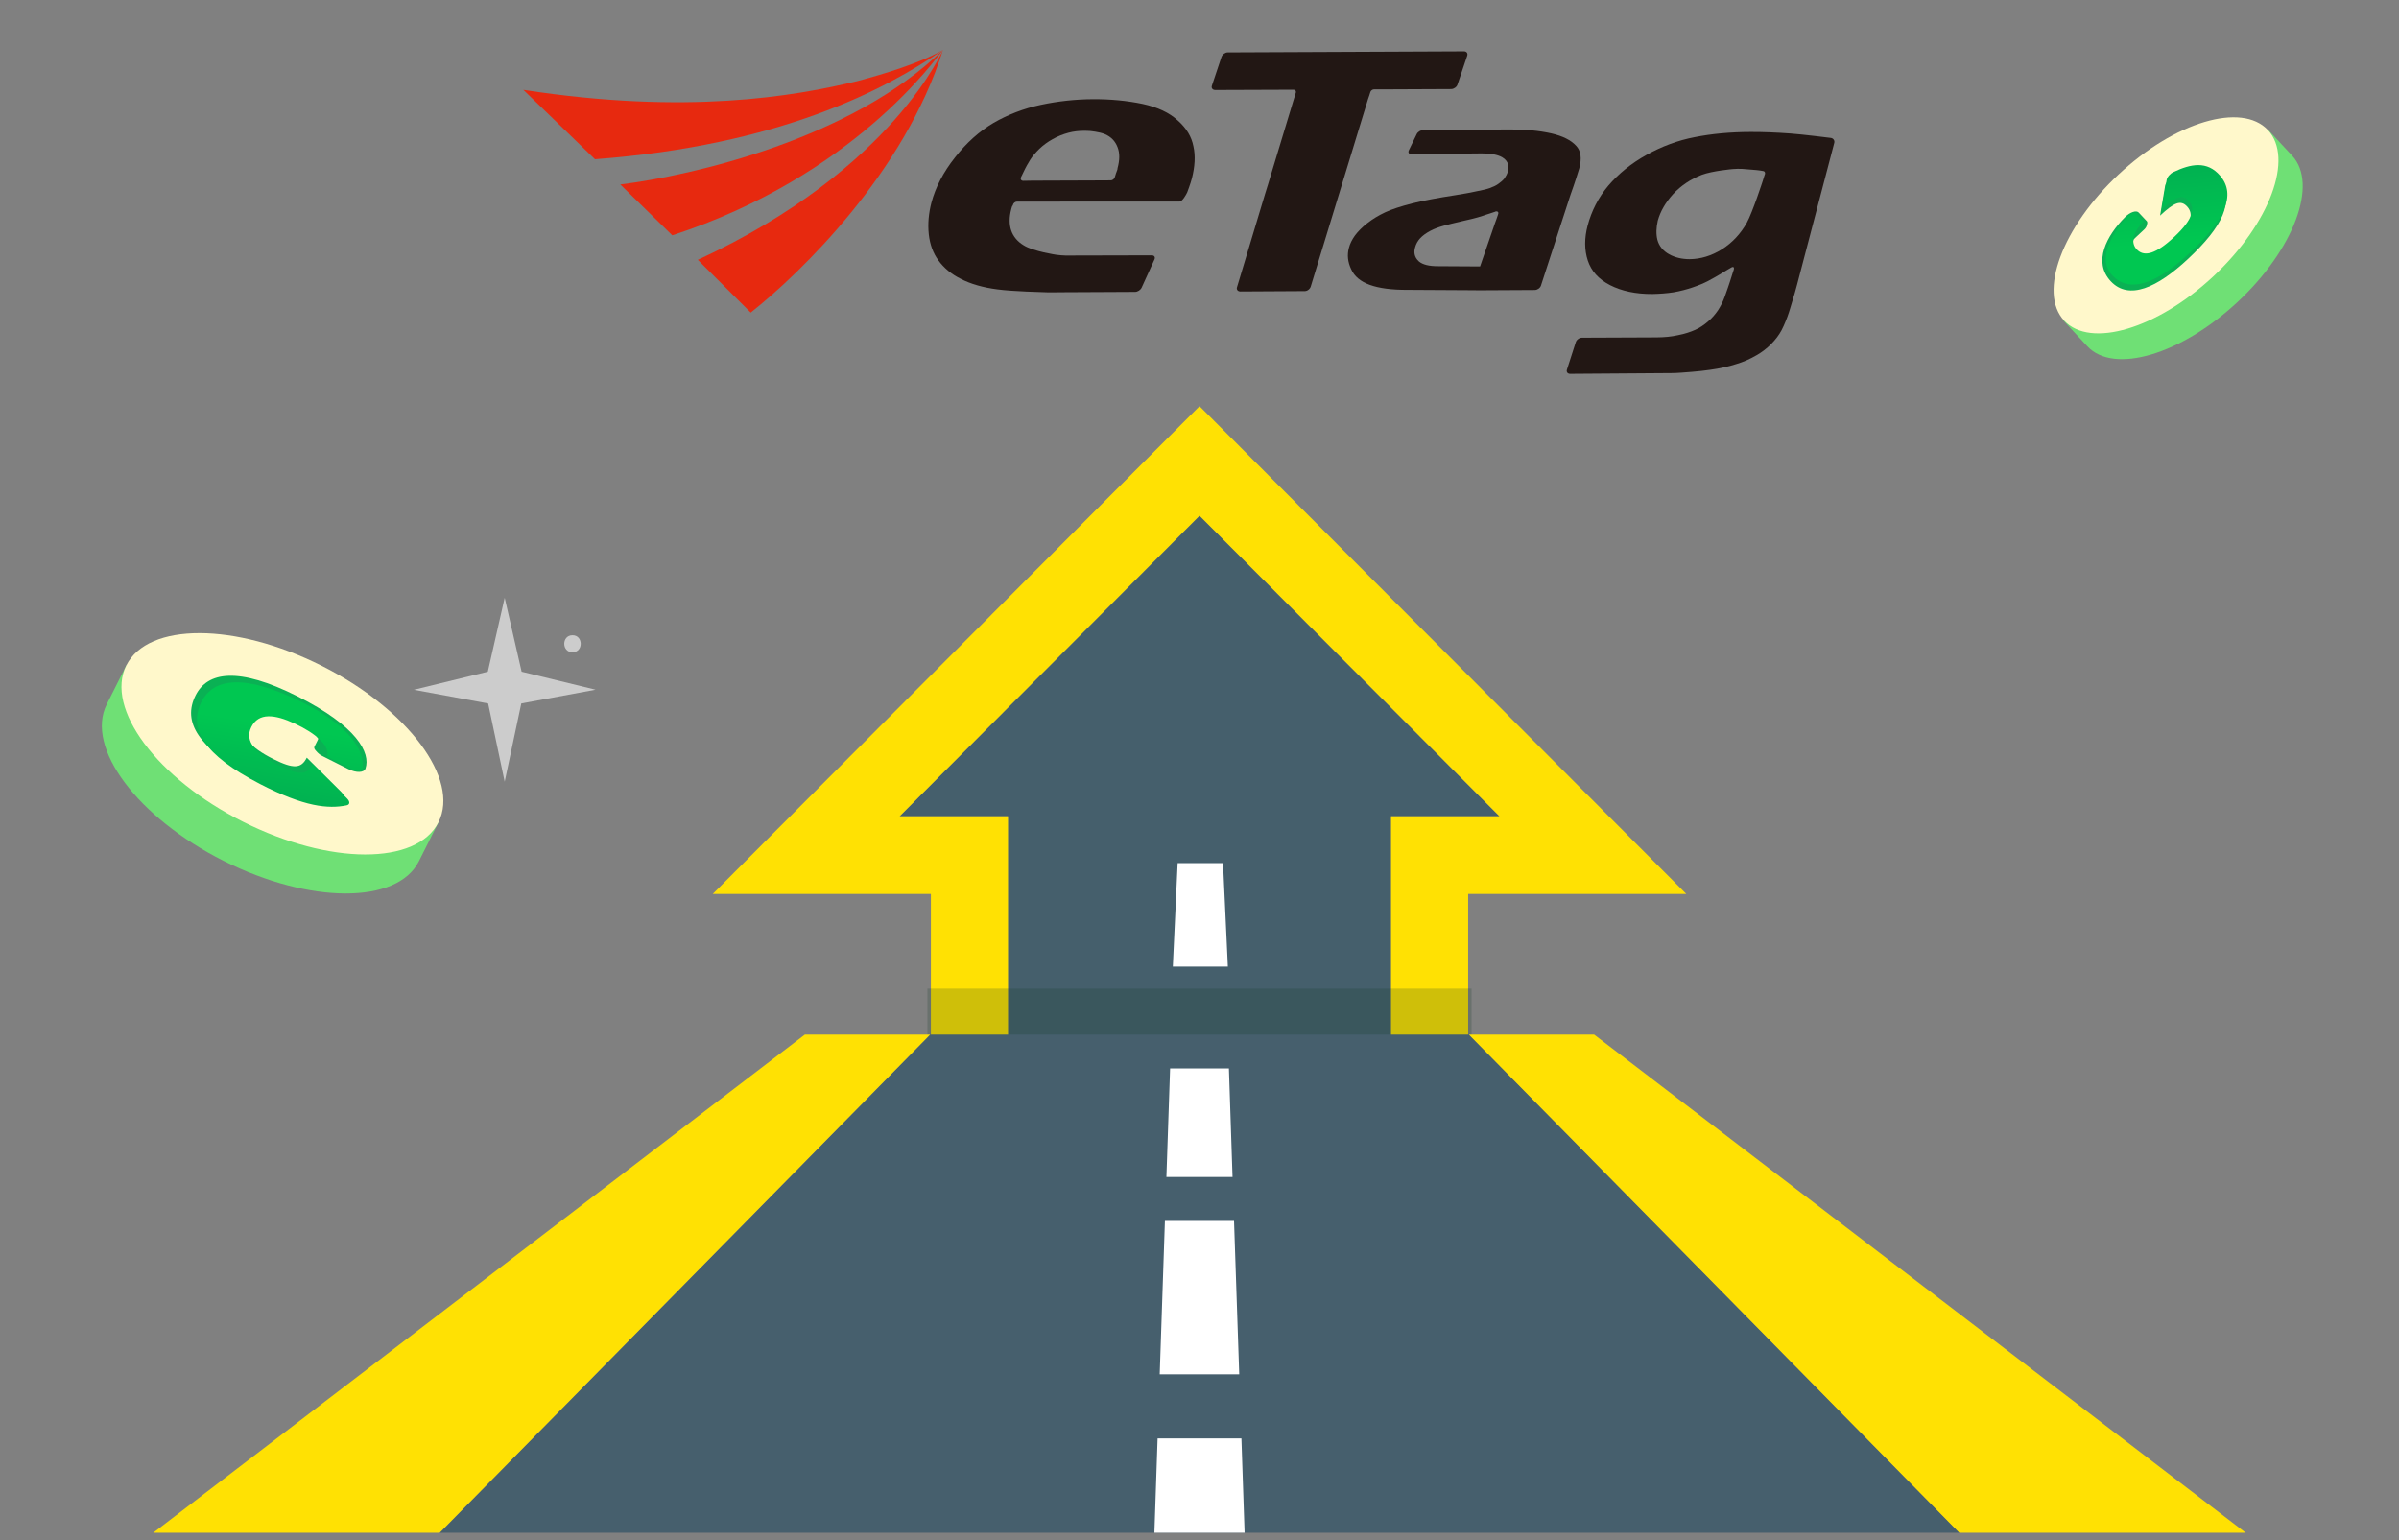 <svg width="313" height="201" viewBox="0 0 313 201" fill="none" xmlns="http://www.w3.org/2000/svg">
<rect x="0" y="0" width="313" height="201" fill="#808080" stroke="none"/>
<g clip-path="url(#clip0_205_8605)">
<path fill-rule="evenodd" clip-rule="evenodd" d="M291.913 39.428C299.293 32.56 302.492 24.002 299.058 20.312C299.057 20.312 299.057 20.311 299.057 20.311L299.057 20.311L295.949 16.971L294.161 18.634C289.993 18.788 284.425 21.462 279.479 26.065C274.534 30.667 271.466 36.029 271.014 40.175L269.226 41.839L272.296 45.138C272.309 45.152 272.322 45.166 272.335 45.181C275.768 48.87 284.533 46.295 291.913 39.428Z" fill="#6FE075"/>
<g clip-path="url(#clip1_205_8605)">
<path fill-rule="evenodd" clip-rule="evenodd" d="M278.503 22.296C278.504 22.172 278.505 22.05 278.587 21.973C278.695 21.872 278.818 21.754 278.951 21.628L278.951 21.627L278.952 21.627L278.952 21.627C279.66 20.952 280.653 20.008 281.126 19.792C281.302 19.71 281.502 19.727 281.706 19.792C281.837 19.834 281.912 19.873 281.934 19.923L282.717 20.771C284.11 19.495 285.738 19.012 286.371 19.692C287.005 20.374 286.401 21.969 285.021 23.27L288.898 27.473C290.316 26.186 291.953 25.689 292.582 26.365C293.214 27.043 292.595 28.647 291.201 29.971L291.866 30.692L292.08 30.976C292.213 31.154 292.053 31.558 291.598 32.061C291.121 32.589 290.713 32.966 290.24 33.403C290.102 33.531 289.958 33.664 289.805 33.808C289.375 34.212 289.031 34.483 288.904 34.403C288.516 34.682 288.115 34.968 287.414 35.44C286.772 35.872 286.21 36.164 285.69 36.111C285.575 36.099 285.468 36.089 285.366 36.079C284.509 35.995 284.01 35.946 282.371 35.42C281.704 35.62 281.074 35.849 280.476 36.067C279.232 36.52 278.126 36.923 277.105 36.903C275.265 36.868 272.697 33.535 272.254 32.164C272.196 31.985 272.218 31.917 272.261 31.78C272.285 31.707 272.315 31.613 272.342 31.47C272.46 30.854 273.164 28.863 273.434 28.145C273.665 27.532 274.14 26.998 274.52 26.62C274.981 26.162 275.588 25.53 276.213 24.881L276.213 24.881L276.213 24.881C277.01 24.051 277.834 23.193 278.416 22.632C278.502 22.549 278.503 22.422 278.503 22.296ZM283.386 27.815C283.135 27.545 282.794 27.482 282.362 27.626C281.931 27.77 281.397 28.08 280.761 28.555L280.357 26.623C281.127 26.061 281.829 25.653 282.46 25.398C283.092 25.144 283.649 25.04 284.132 25.084C284.616 25.128 285.047 25.355 285.428 25.764C285.89 26.26 286.123 26.8 286.127 27.383C286.132 27.966 285.877 28.709 285.363 29.614C284.85 30.518 284.026 31.497 282.893 32.551C281.383 33.957 280.035 34.836 278.85 35.19C277.664 35.544 276.729 35.352 276.045 34.618C275.51 34.042 275.322 33.374 275.481 32.612C275.641 31.849 276.127 30.94 276.942 29.884L278.656 30.613C278.418 30.916 278.258 31.15 278.173 31.318C278.031 31.598 277.954 31.849 277.944 32.071C277.935 32.294 277.995 32.476 278.127 32.617C278.424 32.937 278.909 32.943 279.582 32.634C280.084 32.407 280.743 31.914 281.56 31.154C282.572 30.212 283.195 29.49 283.427 28.987C283.659 28.484 283.645 28.094 283.386 27.815Z" fill="#FFF8CB"/>
<path d="M295.893 16.967C292.467 13.306 283.74 15.905 276.4 22.774C269.06 29.642 265.888 38.178 269.314 41.839C272.74 45.5 281.468 42.901 288.807 36.033C296.147 29.164 299.319 20.628 295.893 16.967Z" fill="#FFF8CB"/>
<path d="M280.078 29.443L280.138 29.206C280.177 29.054 280.158 28.932 280.086 28.854L279.039 27.736C278.726 27.402 277.913 27.677 277.265 28.326C274.84 30.755 273.037 34.182 275.396 36.702C277.754 39.222 281.457 37.547 285.48 33.782C290 29.553 291.623 26.219 289.462 23.695C287.78 21.732 285.646 22.13 283.356 23.227C282.936 23.427 282.55 23.879 282.488 24.238L281.827 28.137C283.675 26.408 284.528 26.063 285.347 26.939C286.26 27.914 285.966 29.355 283.501 31.661C281.037 33.968 279.558 34.293 278.658 33.531C278.048 33.012 277.968 32.181 278.409 31.213C278.501 31.124 278.586 31.037 278.682 30.947L279.743 29.954C279.915 29.794 280.039 29.605 280.08 29.439L280.078 29.443Z" fill="#0AB154"/>
<path d="M285.544 26.171C286.456 27.146 286.162 28.587 283.697 30.893C281.233 33.2 279.835 33.45 278.935 32.688C278.017 31.91 278.067 30.52 279.661 28.91L278.695 27.878C278.471 27.638 277.86 27.872 277.439 28.361C275.352 30.775 273.655 33.859 275.596 35.933C277.954 38.453 281.657 36.778 285.681 33.013C290.203 28.781 291.823 25.45 289.662 22.926C287.981 20.962 285.846 21.361 283.557 22.458C283.136 22.658 282.75 23.11 282.688 23.468L282.027 27.369C283.875 25.639 284.728 25.294 285.547 26.169L285.544 26.171Z" fill="url(#paint0_linear_205_8605)"/>
</g>
<path fill-rule="evenodd" clip-rule="evenodd" d="M29.167 112.327C40.413 117.982 51.822 118.009 54.65 112.385C54.658 112.369 54.666 112.352 54.675 112.335L57.209 107.294L54.486 105.924C52.496 101.111 46.946 95.755 39.409 91.965C31.872 88.175 24.262 86.913 19.211 88.185L16.486 86.815L13.926 91.905L13.927 91.906C13.926 91.906 13.926 91.906 13.926 91.906C11.099 97.529 17.921 106.671 29.167 112.327Z" fill="#6FE075"/>
<g clip-path="url(#clip2_205_8605)">
<path fill-rule="evenodd" clip-rule="evenodd" d="M53.68 107.006C53.858 107.155 54.033 107.302 54.002 107.365C53.962 107.448 53.919 107.545 53.872 107.65L53.872 107.65C53.622 108.209 53.272 108.99 52.768 109.081C52.581 109.116 52.213 109.025 51.767 108.874C51.479 108.777 51.294 108.704 51.184 108.636L48.611 107.338C48.046 108.375 45.935 108.375 43.864 107.334C41.785 106.288 40.527 104.587 41.033 103.517L28.283 97.087C27.693 98.128 25.584 98.142 23.524 97.106C21.457 96.067 20.211 94.36 20.706 93.266L18.52 92.163L17.742 91.746C17.255 91.485 16.95 91.057 17.009 90.615C17.071 90.15 17.231 89.843 17.416 89.486C17.47 89.382 17.526 89.273 17.583 89.155C17.742 88.823 17.943 88.618 18.279 88.76C18.547 88.564 18.825 88.363 19.354 88.045C19.839 87.755 20.387 87.604 21.361 87.853C21.576 87.908 21.776 87.959 21.966 88.007L21.966 88.007L21.966 88.007C23.566 88.413 24.496 88.649 28.082 89.864C28.946 89.862 29.702 89.811 30.419 89.762C31.911 89.661 33.238 89.57 35.029 89.958C38.254 90.656 47.49 95.573 50.231 97.378C50.59 97.614 50.65 97.687 50.772 97.836C50.838 97.916 50.922 98.019 51.081 98.181C51.766 98.878 53.422 101.019 53.99 101.785C54.477 102.44 54.428 102.912 54.316 103.23C54.182 103.617 54.045 104.159 53.905 104.717L53.905 104.717C53.726 105.43 53.541 106.167 53.346 106.634C53.317 106.703 53.499 106.855 53.68 107.006ZM37.297 98.638C38.121 99.052 38.8 99.249 39.337 99.23C39.874 99.211 40.348 99.028 40.76 98.684L44.242 101.148C43.724 101.549 43.102 101.79 42.38 101.871C41.658 101.952 40.847 101.879 39.95 101.654C39.052 101.429 37.98 101.002 36.734 100.375C35.221 99.615 34.041 98.884 33.193 98.182C32.344 97.48 31.712 96.677 31.294 95.774C30.876 94.871 30.885 93.987 31.319 93.124C31.897 91.974 32.954 91.397 34.49 91.395C36.024 91.391 37.913 91.954 40.152 93.08C41.906 93.962 43.193 94.832 44.019 95.691C44.842 96.55 45.314 97.469 45.432 98.448L41.424 96.961C41.397 96.682 41.336 96.458 41.239 96.286C41.082 96.001 40.851 95.726 40.548 95.463C40.244 95.199 39.877 94.959 39.447 94.743C38.473 94.253 37.627 94.073 36.911 94.204C36.372 94.298 35.946 94.655 35.633 95.278C35.245 96.049 35.213 96.695 35.538 97.216C35.863 97.738 36.449 98.212 37.297 98.638Z" fill="#FFF8CB"/>
<path d="M31.728 107.235C42.973 112.89 54.382 112.917 57.209 107.294C60.037 101.671 53.213 92.529 41.968 86.874C30.722 81.218 19.314 81.192 16.486 86.815C13.659 92.438 20.483 101.58 31.728 107.235Z" fill="#FFF8CB"/>
<path d="M41.179 97.921L41.417 98.185C41.568 98.354 41.779 98.508 42.017 98.628L45.452 100.356C46.478 100.872 47.494 100.835 47.682 100.287C48.385 98.236 46.565 94.757 38.824 90.865C31.084 86.972 27.07 87.651 25.52 90.733C23.779 94.195 25.777 97.627 33.181 101.453C38.94 104.429 42.073 104.722 44.466 104.228C44.907 104.139 44.925 103.734 44.514 103.324L40.027 98.862C39.315 100.278 38.331 100.384 35.642 99.032C32.646 97.526 31.075 95.895 32.025 94.007C32.974 92.119 35.073 92.261 37.737 93.506C39.549 94.353 40.887 95.383 41.522 96.391C41.489 96.465 41.468 96.539 41.431 96.613L41.022 97.426C40.956 97.557 41.013 97.74 41.182 97.925L41.179 97.921Z" fill="#0AB154"/>
<path d="M36.41 99.887C33.414 98.38 31.843 96.749 32.793 94.861C33.742 92.973 35.809 93.177 38.474 94.422C41.194 95.692 43.116 97.35 42.672 98.714L45.845 100.309C46.58 100.679 47.304 100.619 47.328 100.181C47.466 98.026 45.957 94.922 39.587 91.719C31.846 87.826 27.833 88.505 26.283 91.588C24.541 95.052 26.54 98.481 33.943 102.307C39.703 105.283 42.836 105.576 45.229 105.082C45.67 104.993 45.688 104.588 45.277 104.179L40.79 99.716C40.078 101.132 39.093 101.239 36.405 99.887L36.41 99.887Z" fill="url(#paint1_linear_205_8605)"/>
</g>
<g clip-path="url(#clip3_205_8605)">
<path d="M156.503 67.288L117.368 106.512H131.513V157.871H156.503H181.493V106.512H195.639L156.503 67.288Z" fill="#455F6C"/>
<path d="M156.503 67.288L195.639 106.512H181.493V157.871H131.513V106.512H117.368L156.503 67.288ZM156.503 53L149.405 60.109L110.27 99.333L93 116.641H121.454V168H191.552V116.641H220.006L202.736 99.333L163.595 60.109L156.503 53Z" fill="#FFE103"/>
<path d="M160.2 151.73H153.02L153.649 139.86H159.571L160.2 151.73Z" fill="white"/>
<path d="M160.2 126.125H153.02L153.649 112.622H159.571L160.2 126.125Z" fill="white"/>
<path opacity="0.2" d="M192 129H121V138H192V129Z" fill="#103B24"/>
</g>
<g clip-path="url(#clip4_205_8605)">
<path d="M255.673 200H57.368L121.355 135H191.686L255.673 200Z" fill="#465F6D"/>
<path d="M121.355 135L57.36 200H20L105.011 135H121.355Z" fill="#FFE103"/>
<path d="M191.645 135L255.632 200H293L207.989 135H191.645Z" fill="#FFE103"/>
<path d="M160.81 153.577H152.182L152.663 139.416H160.337L160.81 153.577Z" fill="white"/>
<path d="M161.683 179.326H151.309L151.986 159.316H161.006L161.683 179.326Z" fill="white"/>
<path d="M162.384 200H150.616L151.032 187.695H161.968L162.384 200Z" fill="white"/>
</g>
<path d="M91.043 33.906L97.948 40.786C104.531 35.578 118.019 22.489 123.031 6.508C123.176 6.083 116.841 21.989 91.043 33.906Z" fill="#E7290F"/>
<path d="M122.993 6.549C123.007 6.535 123.027 6.522 123.034 6.508C123.041 6.488 123.027 6.508 122.993 6.549ZM87.713 30.705C111.433 22.982 122.222 7.488 122.993 6.542C111.123 18.117 90.378 22.9 80.931 24.072L87.713 30.705Z" fill="#E7290F"/>
<path d="M77.63 20.779C101.66 18.97 115.458 11.754 123.031 6.512C122.962 6.533 120.284 8.355 111.836 10.589C103.581 12.584 89.583 15.009 68.287 11.727L77.63 20.779Z" fill="#E7290F"/>
<path d="M219.349 48.627C219.032 48.654 218.488 48.682 218.137 48.682L204.862 48.778C204.532 48.784 204.332 48.531 204.442 48.222L205.592 44.652C205.689 44.33 206.054 44.063 206.384 44.063C206.384 44.063 214.756 44.022 216.106 44.022C217.125 44.015 218.068 43.933 218.929 43.734C219.838 43.556 220.554 43.316 221.153 43.049C221.745 42.795 222.31 42.411 222.847 41.952C223.356 41.514 223.776 41.034 224.141 40.499C224.492 39.958 224.795 39.369 225.029 38.711C225.277 38.06 225.704 36.758 225.704 36.758C225.814 36.443 225.979 35.915 226.076 35.586L226.207 35.189C226.296 34.867 226.151 34.743 225.862 34.921L225.38 35.202C225.084 35.387 224.63 35.661 224.334 35.833C224.334 35.833 223.425 36.381 222.812 36.689C222.241 36.984 221.566 37.258 220.809 37.512C220.065 37.765 219.239 37.984 218.33 38.142C217.442 38.279 216.526 38.341 215.59 38.361C213.435 38.375 211.569 37.978 210.061 37.203C208.567 36.429 207.617 35.38 207.155 33.976C206.708 32.605 206.708 31.084 207.135 29.446C207.651 27.52 208.546 25.759 209.847 24.217C211.183 22.655 212.842 21.312 214.812 20.215C216.808 19.105 218.929 18.31 221.091 17.899C223.308 17.454 225.766 17.227 228.41 17.221C229.98 17.214 231.708 17.282 233.601 17.419C235.088 17.522 238.855 17.995 238.855 17.995C239.185 18.029 239.406 18.331 239.316 18.653L234.455 37.183C234.366 37.519 234.214 38.026 234.131 38.355L233.588 40.157C233.498 40.479 233.326 40.993 233.209 41.315C233.209 41.315 232.837 42.343 232.445 43.083C232.087 43.748 231.639 44.33 231.088 44.885C230.524 45.454 229.869 45.961 229.153 46.365C228.327 46.845 227.48 47.222 226.51 47.51C225.546 47.825 224.423 48.079 223.067 48.264C221.752 48.469 219.349 48.627 219.349 48.627ZM227.308 22.038C226.978 22.011 226.434 22.031 226.083 22.059C226.083 22.059 223.418 22.292 222.034 22.812C220.574 23.381 219.321 24.217 218.295 25.321C217.29 26.431 216.622 27.596 216.292 28.802C216.092 29.693 216.051 30.536 216.244 31.296C216.457 32.091 216.967 32.735 217.779 33.181C218.55 33.606 219.445 33.818 220.437 33.818C221.896 33.811 223.301 33.373 224.651 32.537C226 31.68 227.095 30.515 227.9 29.083C228.658 27.705 229.993 23.594 229.993 23.594C230.083 23.272 230.221 22.874 230.283 22.689C230.317 22.504 230.228 22.34 230.049 22.319C229.876 22.271 229.47 22.23 229.14 22.189L227.308 22.038Z" fill="#221714"/>
<path d="M201.05 37.264C200.954 37.579 200.582 37.839 200.245 37.839L192.644 37.88C192.299 37.887 192.1 37.627 192.231 37.305L195.04 29.15C195.15 28.835 195.349 28.328 195.446 27.999V27.992C195.577 27.684 195.391 27.506 195.074 27.615L195.047 27.636C194.73 27.738 194.207 27.924 193.876 28.019C193.876 28.019 193.222 28.252 192.809 28.362C192.403 28.492 191.673 28.65 190.757 28.862C189.752 29.088 188.946 29.301 188.34 29.459C187.741 29.623 187.142 29.842 186.633 30.11C186.048 30.418 185.607 30.747 185.283 31.096C184.973 31.432 184.739 31.843 184.622 32.309C184.471 32.816 184.464 33.529 185.139 34.125C185.641 34.536 186.447 34.742 187.659 34.735C188.017 34.735 194.461 34.776 194.461 34.776C194.806 34.776 194.978 35.044 194.881 35.366L193.917 37.312C193.814 37.627 193.435 37.887 193.112 37.874C193.112 37.874 184.856 37.819 183.679 37.819C181.593 37.833 179.927 37.613 178.708 37.168C177.531 36.743 176.697 36.065 176.284 35.119C175.837 34.173 175.747 33.255 175.995 32.343C176.126 31.802 176.408 31.261 176.773 30.74C177.186 30.185 177.716 29.65 178.412 29.109C179.1 28.568 179.892 28.095 180.739 27.697C181.614 27.293 182.791 26.916 184.251 26.539C185.758 26.162 187.659 25.813 189.834 25.477C190.805 25.313 191.707 25.175 192.499 24.991C193.339 24.833 193.959 24.689 194.344 24.552C194.771 24.401 195.164 24.223 195.467 24.004C195.797 23.771 196.1 23.524 196.3 23.264C196.499 22.969 196.644 22.681 196.733 22.38C196.885 21.818 196.885 21.043 195.983 20.516C195.398 20.187 194.53 20.015 193.325 20.015C190.853 20.022 184.168 20.118 184.168 20.118C183.824 20.132 183.665 19.899 183.824 19.591L184.836 17.507C184.967 17.206 185.38 16.966 185.724 16.952C185.724 16.952 193.938 16.918 197.05 16.891C199.04 16.884 200.823 17.055 202.393 17.404C203.887 17.747 204.961 18.282 205.636 19.022C206.263 19.68 206.393 20.66 206.049 21.962C205.918 22.462 205.305 24.278 205.305 24.278C205.188 24.593 205.003 25.114 204.899 25.436L201.05 37.264Z" fill="#221714"/>
<path d="M171.016 37.388C170.919 37.71 170.575 37.984 170.238 37.984L161.845 38.032C161.487 38.032 161.28 37.772 161.404 37.443L165.067 25.266C165.17 24.951 165.329 24.423 165.425 24.114L168.778 13.034C168.875 12.732 169.012 12.307 169.074 12.074C169.115 11.882 168.998 11.718 168.799 11.711C168.599 11.711 168.158 11.711 167.8 11.711L158.56 11.745C158.216 11.745 158.003 11.492 158.12 11.17L159.373 7.421C159.497 7.099 159.855 6.839 160.172 6.839L191.004 6.702C191.341 6.702 191.541 6.955 191.424 7.284L190.164 11.026C190.067 11.341 189.709 11.608 189.358 11.622L180.221 11.663C179.891 11.663 179.457 11.663 179.257 11.663C179.065 11.663 178.858 11.821 178.796 11.999C178.734 12.204 178.603 12.629 178.486 12.938L171.016 37.388Z" fill="#221714"/>
<path d="M137.14 38.148C136.968 38.148 136.555 38.148 136.217 38.127C136.217 38.127 132.141 38.031 130.172 37.764C128.251 37.524 126.633 37.051 125.353 36.387C124.106 35.77 123.136 34.948 122.433 33.975C121.745 33.043 121.325 31.891 121.18 30.569C121.036 29.233 121.16 27.841 121.524 26.443C122.055 24.449 123.074 22.462 124.602 20.543C126.096 18.631 127.79 17.117 129.635 16.034C131.494 14.958 133.56 14.156 135.784 13.684C138.056 13.197 140.362 12.957 142.566 12.944C144.879 12.93 147.069 13.142 149.072 13.56C151.021 13.985 152.542 14.684 153.671 15.726C154.807 16.733 155.468 17.85 155.709 19.104C155.992 20.365 155.888 21.763 155.517 23.236C155.351 23.915 154.897 25.1 154.897 25.1C154.766 25.395 154.257 26.299 153.906 26.299L133.746 26.306C133.395 26.299 132.933 26.306 132.692 26.306C132.479 26.306 132.217 26.485 132.169 26.724C132.093 26.951 132.093 26.752 132.011 27.04C132.011 27.04 132.011 27.04 131.942 27.286C131.384 29.411 131.942 31.042 133.58 32.022C134.806 32.796 137.835 33.248 137.835 33.248C138.173 33.296 138.71 33.337 139.04 33.344L150.27 33.317C150.614 33.317 150.759 33.563 150.621 33.865L148.955 37.524C148.817 37.84 148.425 38.086 148.094 38.086L138.421 38.134C138.063 38.127 137.319 38.148 137.14 38.148ZM142.146 17.089C141.815 17.069 141.271 17.048 140.913 17.083C140.913 17.083 140.101 17.124 139.398 17.322C138.662 17.521 137.98 17.795 137.34 18.158C136.693 18.515 136.128 18.933 135.612 19.419C135.136 19.892 134.723 20.351 134.427 20.824C134.173 21.208 133.773 21.969 133.773 21.969C133.629 22.27 133.381 22.764 133.243 23.058C133.085 23.346 133.209 23.593 133.512 23.593C133.821 23.586 134.338 23.579 134.696 23.572L143.867 23.538C144.211 23.538 144.672 23.538 144.92 23.531C145.148 23.538 145.389 23.339 145.45 23.12C145.512 22.873 145.664 22.441 145.781 22.14C145.781 22.14 145.781 22.14 145.815 21.914C146.098 20.879 146.105 19.968 145.815 19.227C145.519 18.433 144.982 17.864 144.177 17.514C143.44 17.192 142.146 17.089 142.146 17.089Z" fill="#221714"/>
<path d="M54 90.005L63.689 91.79L65.846 102L68.013 91.79L77.703 89.995L68.056 87.647L65.846 78L63.647 87.647L54 90.005Z" fill="white" fill-opacity="0.6"/>
<path d="M74.695 82.888C76.119 82.888 76.13 85.108 74.695 85.108C73.261 85.108 73.261 82.888 74.695 82.888Z" fill="white" fill-opacity="0.6"/>
</g>
<defs>
<linearGradient id="paint0_linear_205_8605" x1="281.359" y1="31.911" x2="280.358" y2="20.584" gradientUnits="userSpaceOnUse">
<stop stop-color="#00C751"/>
<stop offset="1" stop-color="#01AE51"/>
</linearGradient>
<linearGradient id="paint1_linear_205_8605" x1="35.385" y1="94.481" x2="33.659" y2="105.35" gradientUnits="userSpaceOnUse">
<stop stop-color="#00C751"/>
<stop offset="1" stop-color="#01AE51"/>
</linearGradient>
<clipPath id="clip0_205_8605">
<rect width="313" height="200" fill="white" transform="translate(0 0.369)"/>
</clipPath>
<clipPath id="clip1_205_8605">
<rect x="263.007" y="35.158" width="36.504" height="18.252" rx="9.126" transform="rotate(-42.942 263.007 35.158)" fill="white"/>
</clipPath>
<clipPath id="clip2_205_8605">
<rect x="21.606" y="76.634" width="45.578" height="22.789" rx="11.395" transform="rotate(26.697 21.606 76.634)" fill="white"/>
</clipPath>
<clipPath id="clip3_205_8605">
<rect width="127" height="115" fill="white" transform="translate(93 53)"/>
</clipPath>
<clipPath id="clip4_205_8605">
<rect width="273" height="65" fill="white" transform="translate(20 135)"/>
</clipPath>
</defs>
</svg>
